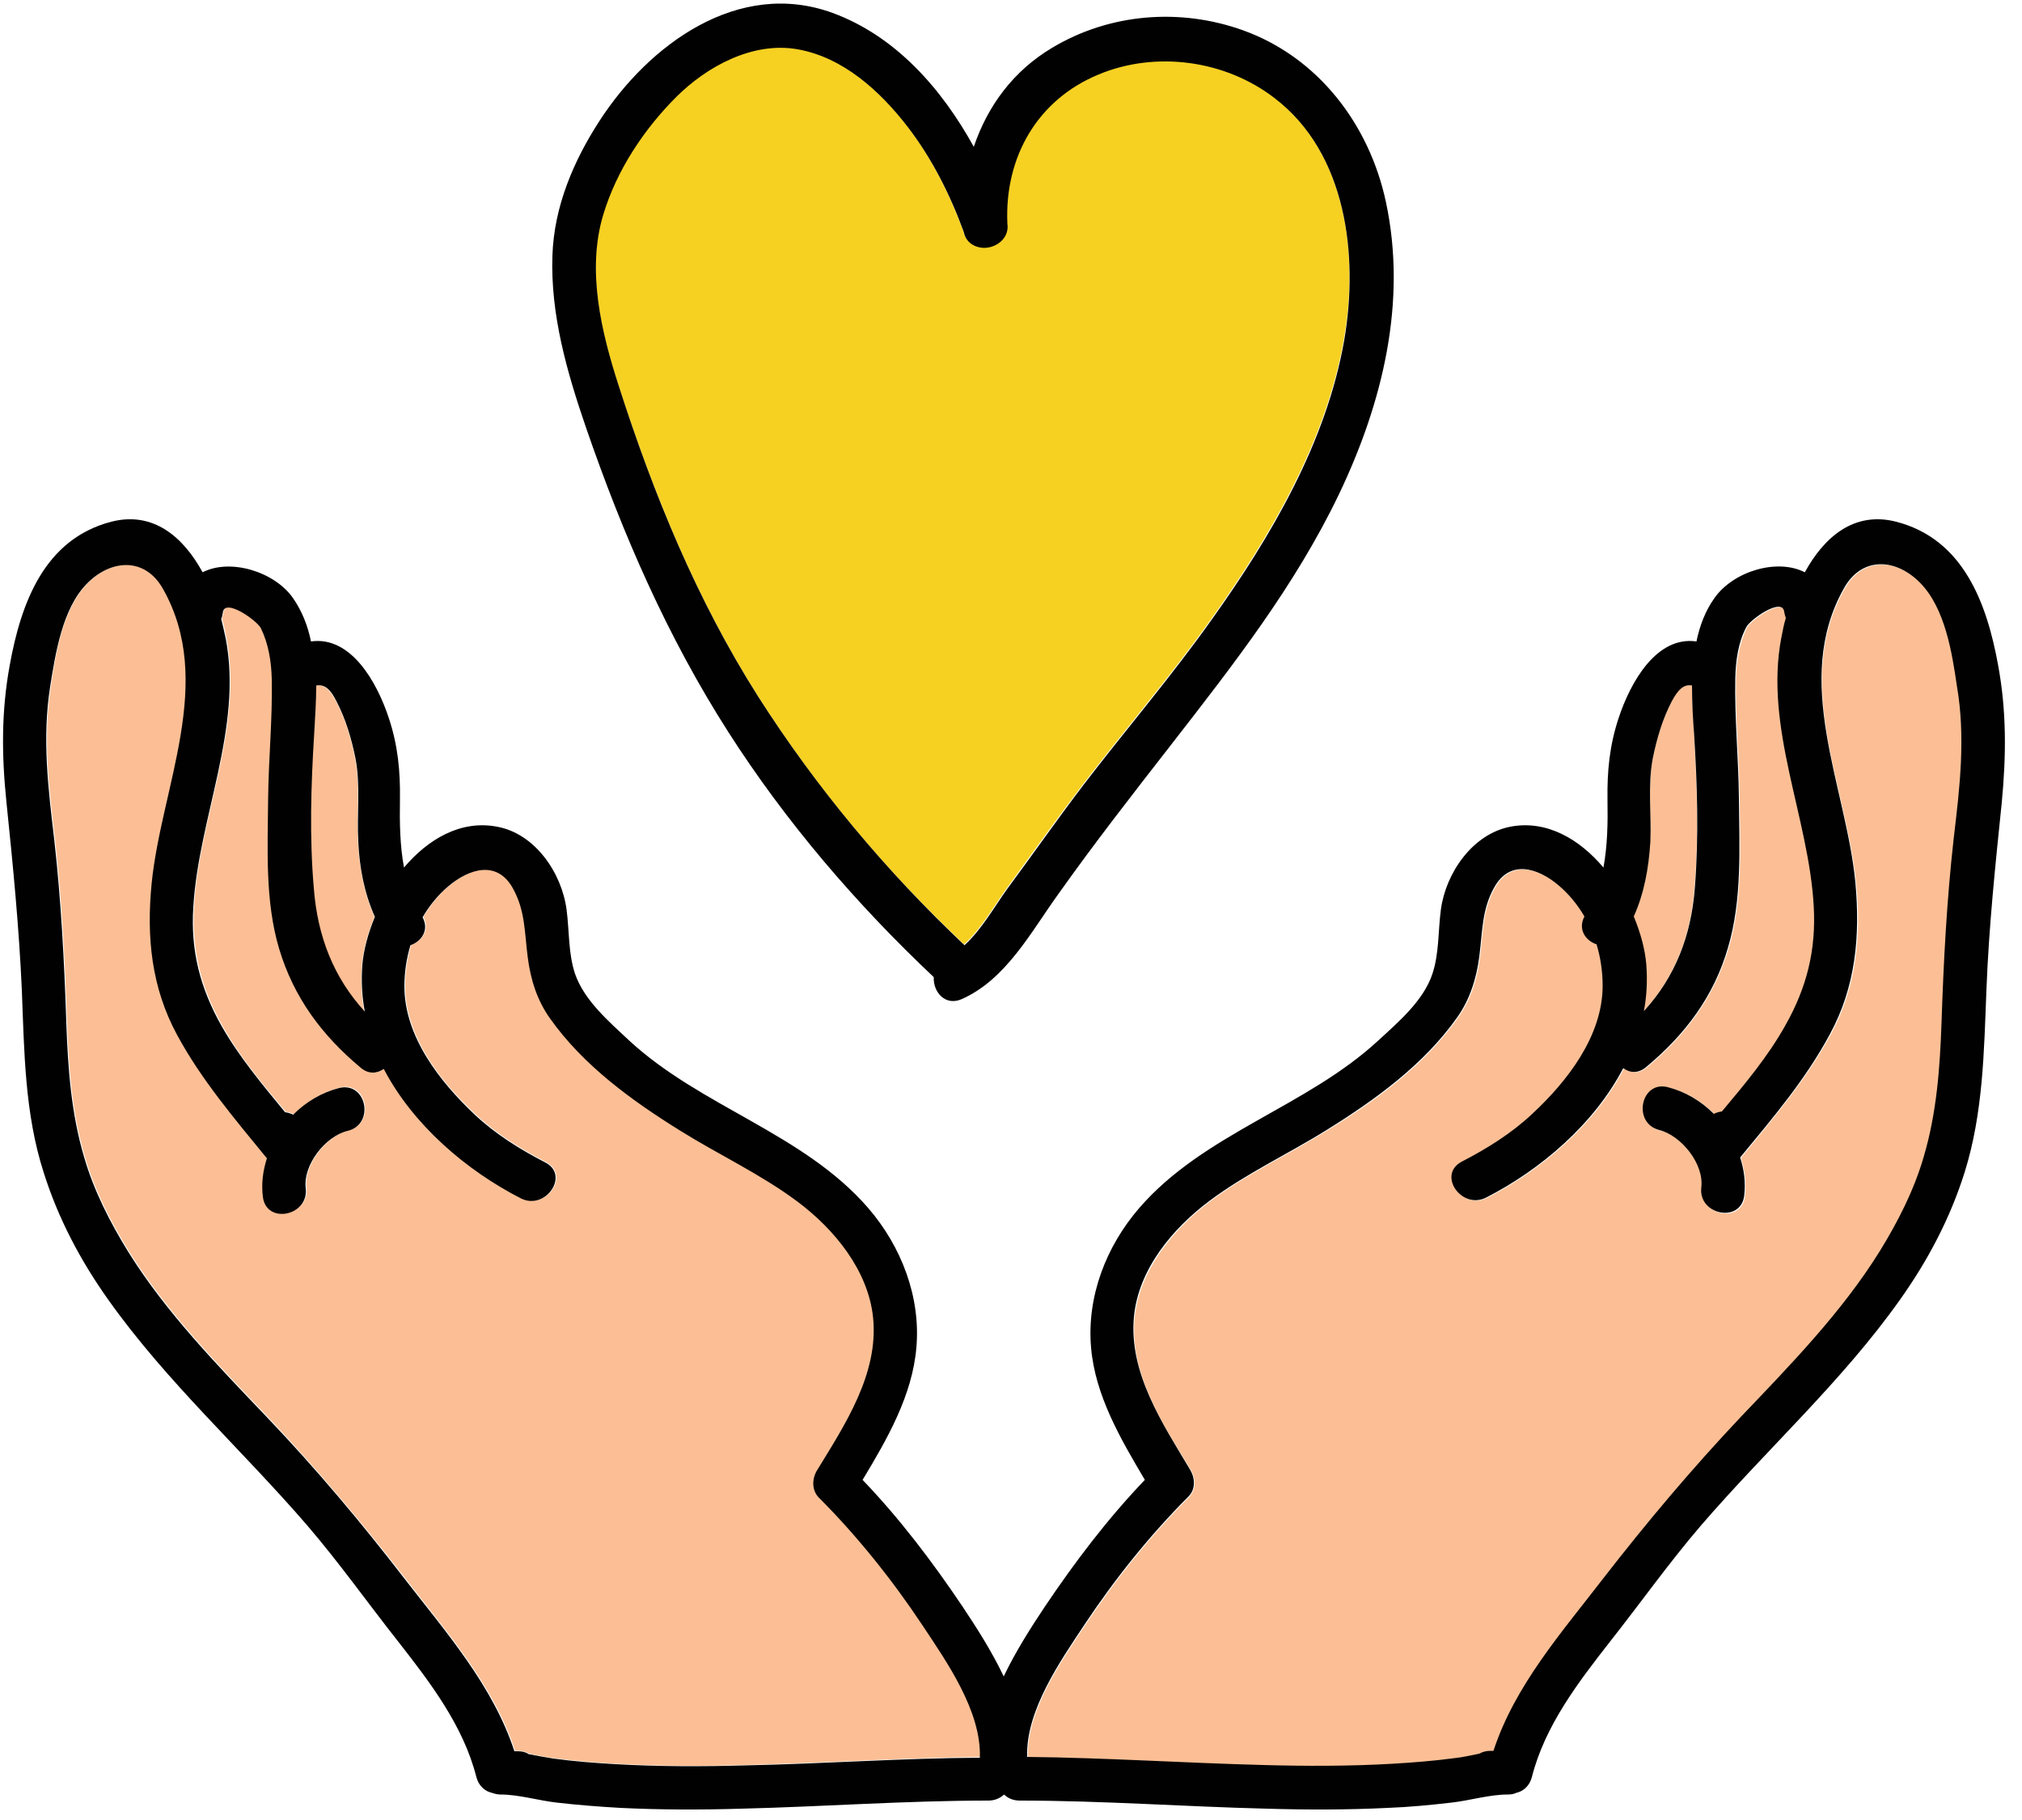<svg xmlns="http://www.w3.org/2000/svg" width="50" height="45" viewBox="0 0 50 45">
    <g fill="none" fill-rule="evenodd">
        <g fill-rule="nonzero">
            <g>
                <path fill="#FCBF95" d="M41.89 18.13c-.02-.38-.05-.78-.05-1.18-.22-.04-.36.11-.5.39-.23.44-.37.92-.47 1.41-.13.68-.03 1.38-.07 2.07-.03.64-.15 1.27-.41 1.85.17.41.28.82.31 1.19.03.39.01.77-.06 1.15.77-.84 1.17-1.86 1.26-3.05.11-1.26.06-2.56-.01-3.83zM8.95 23.86c.03-.37.14-.78.31-1.19-.26-.58-.37-1.2-.41-1.85-.04-.69.06-1.39-.07-2.07-.1-.49-.24-.97-.47-1.41-.15-.28-.29-.43-.5-.39 0 .4-.02.81-.05 1.18-.08 1.26-.12 2.56-.02 3.82.09 1.19.49 2.21 1.26 3.05-.06-.37-.08-.75-.05-1.14z" transform="translate(-1199 -964) translate(1199 964)"/>
                <path fill="#F6D122" d="M31.5 2.4c-1.22-.93-2.92-1.17-4.34-.58-1.52.63-2.33 2.06-2.26 3.68.07.43-.4.7-.75.58-.16-.05-.29-.17-.33-.37-.34-.92-.79-1.82-1.39-2.6-.67-.87-1.59-1.7-2.71-1.91-1.11-.2-2.24.42-3.01 1.18-.8.8-1.47 1.81-1.8 2.9-.41 1.38-.05 2.91.38 4.24.87 2.68 1.93 5.29 3.44 7.67 1.44 2.27 3.16 4.33 5.11 6.16.43-.39.75-.97 1.07-1.41.62-.85 1.23-1.71 1.87-2.55 1.05-1.37 2.18-2.69 3.18-4.1 1.46-2.05 2.83-4.38 3.27-6.9.37-2.07.07-4.61-1.73-5.99z" transform="translate(-1199 -964) translate(1199 964)"/>
                <path fill="#FCBF95" d="M22.84 40.19c-.75-1.13-1.62-2.22-2.58-3.18-.18-.18-.16-.46-.04-.66.68-1.14 1.52-2.39 1.39-3.78-.11-1.18-.96-2.19-1.87-2.87-.91-.68-1.95-1.16-2.91-1.76-1.19-.74-2.39-1.61-3.21-2.77-.32-.45-.48-.97-.55-1.51-.08-.61-.06-1.16-.37-1.71-.39-.7-1.08-.48-1.59-.05-.26.22-.47.48-.64.77.17.32-.03.6-.3.69-.1.33-.15.68-.15 1.02 0 1.25.88 2.37 1.74 3.17.51.48 1.12.86 1.74 1.18.62.32.01 1.2-.6.89-1.35-.69-2.67-1.82-3.39-3.2-.16.12-.37.14-.57-.03-.96-.8-1.67-1.74-2.02-2.95-.35-1.18-.28-2.47-.27-3.69.01-.99.11-1.98.09-2.97-.01-.43-.07-.88-.27-1.26-.09-.19-.9-.76-.94-.38-.01.05-.02.1-.04.15.05.16.08.33.11.48.43 2.23-.68 4.45-.8 6.65-.06 1.08.17 2 .7 2.94.43.77 1 1.45 1.57 2.13.07.01.14.03.2.06.32-.32.71-.55 1.14-.66.67-.17.88.89.21 1.06-.55.14-1.11.84-1.04 1.42.08.68-.97.89-1.06.21-.04-.32 0-.65.1-.95-.8-.97-1.62-1.93-2.22-3.05-.64-1.18-.75-2.43-.63-3.75.23-2.39 1.58-4.98.28-7.28-.45-.8-1.3-.73-1.89-.12-.61.63-.78 1.72-.9 2.54-.2 1.27-.05 2.5.1 3.77.17 1.51.25 3.03.3 4.55.04 1.12.12 2.23.44 3.31.24.83.64 1.61 1.09 2.34.94 1.51 2.21 2.81 3.43 4.09 1.21 1.28 2.32 2.6 3.4 3.99 1.03 1.34 2.19 2.65 2.72 4.27h.08c.11 0 .2.03.27.07.21.04.41.09.61.11.52.07 1.04.11 1.55.14 1.06.06 2.13.06 3.19.03 1.94-.05 3.89-.18 5.83-.2.02-1.13-.84-2.35-1.43-3.25zM48.41 16.97c-.13-.82-.3-1.92-.9-2.54-.59-.61-1.44-.68-1.89.12-1.31 2.3.04 4.89.28 7.28.13 1.32.01 2.57-.63 3.75-.6 1.11-1.42 2.07-2.22 3.05.1.31.14.63.1.95-.08.69-1.14.48-1.06-.21.07-.58-.49-1.29-1.04-1.42-.67-.16-.47-1.22.21-1.06.43.11.82.34 1.14.66.06-.03.13-.05.2-.06.56-.68 1.13-1.36 1.57-2.13.53-.94.77-1.86.7-2.94-.13-2.21-1.23-4.43-.8-6.65.03-.15.07-.31.11-.48-.02-.04-.03-.09-.04-.15-.04-.38-.84.19-.94.38-.19.39-.26.83-.27 1.26-.02.99.08 1.98.09 2.97.01 1.22.08 2.51-.27 3.69-.36 1.21-1.06 2.15-2.02 2.95-.2.17-.41.14-.57.03-.72 1.38-2.04 2.51-3.39 3.2-.61.31-1.22-.58-.6-.89.62-.32 1.23-.7 1.74-1.18.86-.81 1.74-1.93 1.74-3.17 0-.35-.05-.69-.15-1.02-.27-.09-.47-.37-.3-.69-.17-.29-.38-.55-.64-.77-.51-.43-1.2-.65-1.59.05-.31.55-.29 1.1-.37 1.71-.07.55-.23 1.06-.55 1.51-.82 1.16-2.01 2.03-3.21 2.77-.96.6-2 1.08-2.91 1.76-.91.68-1.75 1.7-1.87 2.87-.14 1.39.7 2.65 1.39 3.78.12.2.13.48-.04.66-.96.96-1.83 2.05-2.58 3.18-.59.89-1.45 2.11-1.41 3.26 1.95.02 3.89.15 5.83.2 1.06.03 2.13.03 3.19-.03.52-.03 1.04-.07 1.55-.14.2-.03.41-.07.61-.11.07-.05.16-.07.27-.07h.08c.53-1.62 1.69-2.94 2.72-4.27 1.08-1.4 2.18-2.71 3.4-3.99 1.22-1.28 2.49-2.58 3.43-4.09.45-.73.85-1.51 1.09-2.34.32-1.08.4-2.19.44-3.31.05-1.52.13-3.04.3-4.55.13-1.28.28-2.51.08-3.78z" transform="translate(-1199 -964) translate(1199 964)"/>
                <path fill="#010101" d="M49.41 16.45c-.28-1.54-.86-3.12-2.52-3.55-1.05-.27-1.79.39-2.26 1.25-.68-.35-1.76-.03-2.23.63-.23.32-.37.69-.45 1.08-.98-.14-1.63.99-1.93 1.91-.22.67-.28 1.3-.27 2 .01.57 0 1.14-.1 1.68-.6-.71-1.41-1.18-2.3-1.01-.94.18-1.6 1.15-1.72 2.05-.07.52-.04 1.08-.21 1.59-.22.66-.83 1.18-1.33 1.64-1.78 1.65-4.32 2.3-5.92 4.15-.82.95-1.3 2.19-1.19 3.45.1 1.18.73 2.26 1.33 3.27-.92.96-1.73 2.03-2.47 3.13-.34.51-.72 1.1-1.02 1.73-.3-.63-.68-1.22-1.02-1.73-.74-1.1-1.55-2.17-2.47-3.13.61-1.01 1.23-2.09 1.33-3.27.11-1.25-.37-2.5-1.19-3.45-1.6-1.85-4.14-2.5-5.92-4.15-.49-.46-1.1-.98-1.33-1.64-.17-.51-.14-1.06-.21-1.59-.12-.91-.78-1.88-1.72-2.05-.89-.17-1.7.3-2.3 1.01-.1-.54-.11-1.1-.1-1.68.01-.7-.05-1.33-.27-2-.3-.92-.95-2.05-1.93-1.91-.08-.39-.22-.75-.45-1.08-.46-.65-1.55-.98-2.23-.63-.47-.86-1.21-1.52-2.26-1.25-1.65.43-2.23 2-2.51 3.55-.21 1.15-.2 2.23-.08 3.39.16 1.55.31 3.08.38 4.64.06 1.52.07 3.05.54 4.51.36 1.14.91 2.18 1.6 3.15 1.44 2.03 3.3 3.7 4.92 5.58.79.92 1.49 1.91 2.24 2.86.79 1.01 1.62 2.09 1.94 3.36.06.22.21.35.39.39.06.02.13.04.21.04.45 0 .94.15 1.39.2.52.06 1.04.1 1.56.13 1 .05 2.01.05 3.01.02 2.03-.05 4.06-.2 6.1-.2.16 0 .29-.06.39-.15.09.09.22.15.39.15 2.03 0 4.07.15 6.1.2 1 .03 2.01.03 3.01-.02.52-.02 1.04-.07 1.56-.13.45-.05.94-.2 1.39-.2.08 0 .15-.01.21-.04.18-.04.33-.17.39-.39.32-1.27 1.15-2.35 1.94-3.36.75-.95 1.45-1.94 2.24-2.86 1.62-1.88 3.48-3.55 4.92-5.58.69-.97 1.24-2.01 1.6-3.15.46-1.47.48-2.99.54-4.51.06-1.56.22-3.09.38-4.64.11-1.16.12-2.25-.09-3.39zM7.77 18.13c.02-.38.05-.78.05-1.18.22-.04.36.11.5.39.23.44.37.92.47 1.41.13.68.03 1.38.07 2.07.03.64.15 1.27.41 1.85-.17.41-.28.82-.31 1.19-.03.39-.01.77.06 1.15-.77-.84-1.17-1.86-1.26-3.05-.11-1.26-.07-2.56.01-3.83zm10.65 25.52c-1.06.03-2.13.03-3.19-.03-.52-.03-1.04-.07-1.55-.14-.2-.03-.41-.07-.61-.11-.07-.05-.16-.07-.27-.07h-.08c-.53-1.62-1.69-2.94-2.72-4.27-1.08-1.4-2.18-2.71-3.4-3.99-1.22-1.28-2.49-2.58-3.43-4.09-.45-.73-.85-1.51-1.09-2.34-.32-1.08-.4-2.19-.44-3.31-.05-1.52-.13-3.04-.3-4.55-.15-1.27-.3-2.5-.1-3.77.13-.82.3-1.92.9-2.54.59-.61 1.44-.68 1.89.12 1.3 2.3-.04 4.89-.28 7.28-.13 1.32-.01 2.57.63 3.75.6 1.11 1.42 2.07 2.22 3.05-.1.31-.14.63-.1.95.08.69 1.14.48 1.06-.21-.07-.58.49-1.29 1.04-1.42.67-.16.47-1.22-.21-1.06-.43.11-.82.34-1.14.66-.06-.03-.13-.05-.2-.06-.56-.68-1.13-1.36-1.57-2.13-.53-.94-.77-1.86-.7-2.94.13-2.21 1.23-4.43.8-6.65-.03-.15-.07-.31-.11-.48.02-.04.03-.09.04-.15.04-.38.84.19.94.38.19.39.26.83.27 1.26.02.99-.08 1.98-.09 2.97-.01 1.22-.08 2.51.27 3.69.36 1.21 1.06 2.15 2.02 2.95.2.17.41.14.57.03.72 1.38 2.04 2.51 3.39 3.2.61.31 1.22-.58.6-.89-.62-.32-1.23-.7-1.74-1.18-.86-.81-1.74-1.93-1.74-3.17 0-.35.05-.69.15-1.02.27-.09.47-.37.3-.69.17-.29.38-.55.64-.77.51-.43 1.2-.65 1.59.05.31.55.29 1.1.37 1.71.07.55.23 1.06.55 1.51.82 1.16 2.02 2.03 3.21 2.77.96.6 2 1.08 2.91 1.76.91.68 1.75 1.7 1.87 2.87.14 1.39-.7 2.65-1.39 3.78-.12.2-.13.48.04.66.96.96 1.83 2.05 2.58 3.18.59.89 1.45 2.11 1.41 3.26-1.92.01-3.86.15-5.81.19zm22.45-24.9c.1-.49.24-.97.47-1.41.15-.28.29-.43.5-.39 0 .4.02.81.05 1.18.08 1.26.12 2.56.02 3.82-.09 1.19-.49 2.21-1.26 3.05.07-.37.09-.75.06-1.15-.03-.37-.14-.78-.31-1.19.26-.58.37-1.2.41-1.85.03-.67-.07-1.38.06-2.06zm7.44 1.99c-.17 1.51-.25 3.03-.3 4.55-.04 1.12-.12 2.23-.44 3.31-.24.83-.64 1.61-1.09 2.34-.94 1.51-2.21 2.81-3.43 4.09-1.21 1.28-2.32 2.6-3.4 3.99-1.03 1.34-2.19 2.65-2.72 4.27h-.08c-.11 0-.2.03-.27.07-.21.04-.41.09-.61.11-.52.07-1.04.11-1.55.14-1.06.06-2.13.06-3.19.03-1.94-.05-3.89-.18-5.83-.2-.04-1.14.82-2.37 1.41-3.26.75-1.13 1.62-2.22 2.58-3.18.18-.18.16-.46.04-.66-.68-1.14-1.52-2.39-1.39-3.78.11-1.18.96-2.19 1.87-2.87.91-.68 1.95-1.16 2.91-1.76 1.19-.74 2.39-1.61 3.21-2.77.32-.45.48-.97.55-1.51.08-.61.06-1.16.37-1.71.39-.7 1.08-.48 1.59-.05.26.22.47.48.64.77-.17.32.03.6.3.69.1.33.15.68.15 1.02 0 1.25-.88 2.37-1.74 3.17-.51.48-1.12.86-1.74 1.18-.62.32-.01 1.2.6.89 1.35-.69 2.67-1.82 3.39-3.2.16.12.37.14.57-.03.96-.8 1.67-1.74 2.02-2.95.35-1.18.28-2.47.27-3.69-.01-.99-.11-1.98-.09-2.97.01-.43.07-.88.27-1.26.09-.19.9-.76.94-.38.01.05.02.1.04.15-.05.16-.08.33-.11.48-.43 2.23.68 4.45.8 6.65.06 1.08-.17 2-.7 2.94-.43.77-1 1.45-1.57 2.13-.07.01-.14.03-.2.06-.32-.32-.71-.55-1.14-.66-.67-.17-.88.89-.21 1.06.55.14 1.11.84 1.04 1.42-.08.68.97.89 1.06.21.04-.32 0-.65-.1-.95.8-.97 1.62-1.93 2.22-3.05.64-1.18.75-2.43.63-3.75-.23-2.39-1.58-4.98-.28-7.28.45-.8 1.3-.73 1.89-.12.61.63.78 1.72.9 2.54.22 1.28.07 2.51-.08 3.78z" transform="translate(-1199 -964) translate(1199 964)"/>
                <path fill="#010101" d="M34.27 4.99c-.41-1.91-1.67-3.57-3.53-4.24-1.56-.56-3.3-.42-4.72.43-.96.57-1.6 1.44-1.94 2.45-.8-1.45-1.94-2.74-3.49-3.31-2.33-.85-4.54.78-5.76 2.66-.65 1-1.13 2.13-1.17 3.34-.05 1.46.36 2.88.83 4.25.91 2.64 2.01 5.17 3.52 7.53 1.42 2.22 3.16 4.25 5.08 6.06-.02.36.28.73.7.54 1.09-.49 1.7-1.65 2.37-2.58.9-1.27 1.86-2.5 2.81-3.72 1.53-1.97 3.05-3.91 4.14-6.18 1.08-2.26 1.69-4.76 1.16-7.23zm-1.03 3.42c-.44 2.52-1.8 4.84-3.27 6.9-1 1.41-2.13 2.73-3.18 4.1-.64.84-1.24 1.7-1.87 2.55-.32.44-.64 1.02-1.07 1.41-1.95-1.84-3.67-3.9-5.11-6.16-1.51-2.38-2.58-4.99-3.44-7.67-.43-1.33-.8-2.86-.38-4.24.33-1.09 1-2.1 1.8-2.9.76-.76 1.9-1.38 3.01-1.18 1.12.2 2.03 1.03 2.71 1.91.6.78 1.05 1.67 1.39 2.6.04.2.17.32.33.37.35.12.82-.15.75-.58-.07-1.62.73-3.05 2.26-3.68 1.42-.59 3.13-.35 4.34.58 1.79 1.36 2.09 3.9 1.73 5.99z" transform="translate(-1199 -964) translate(1199 964)"/>
            </g>
        </g>
    </g>
</svg>
